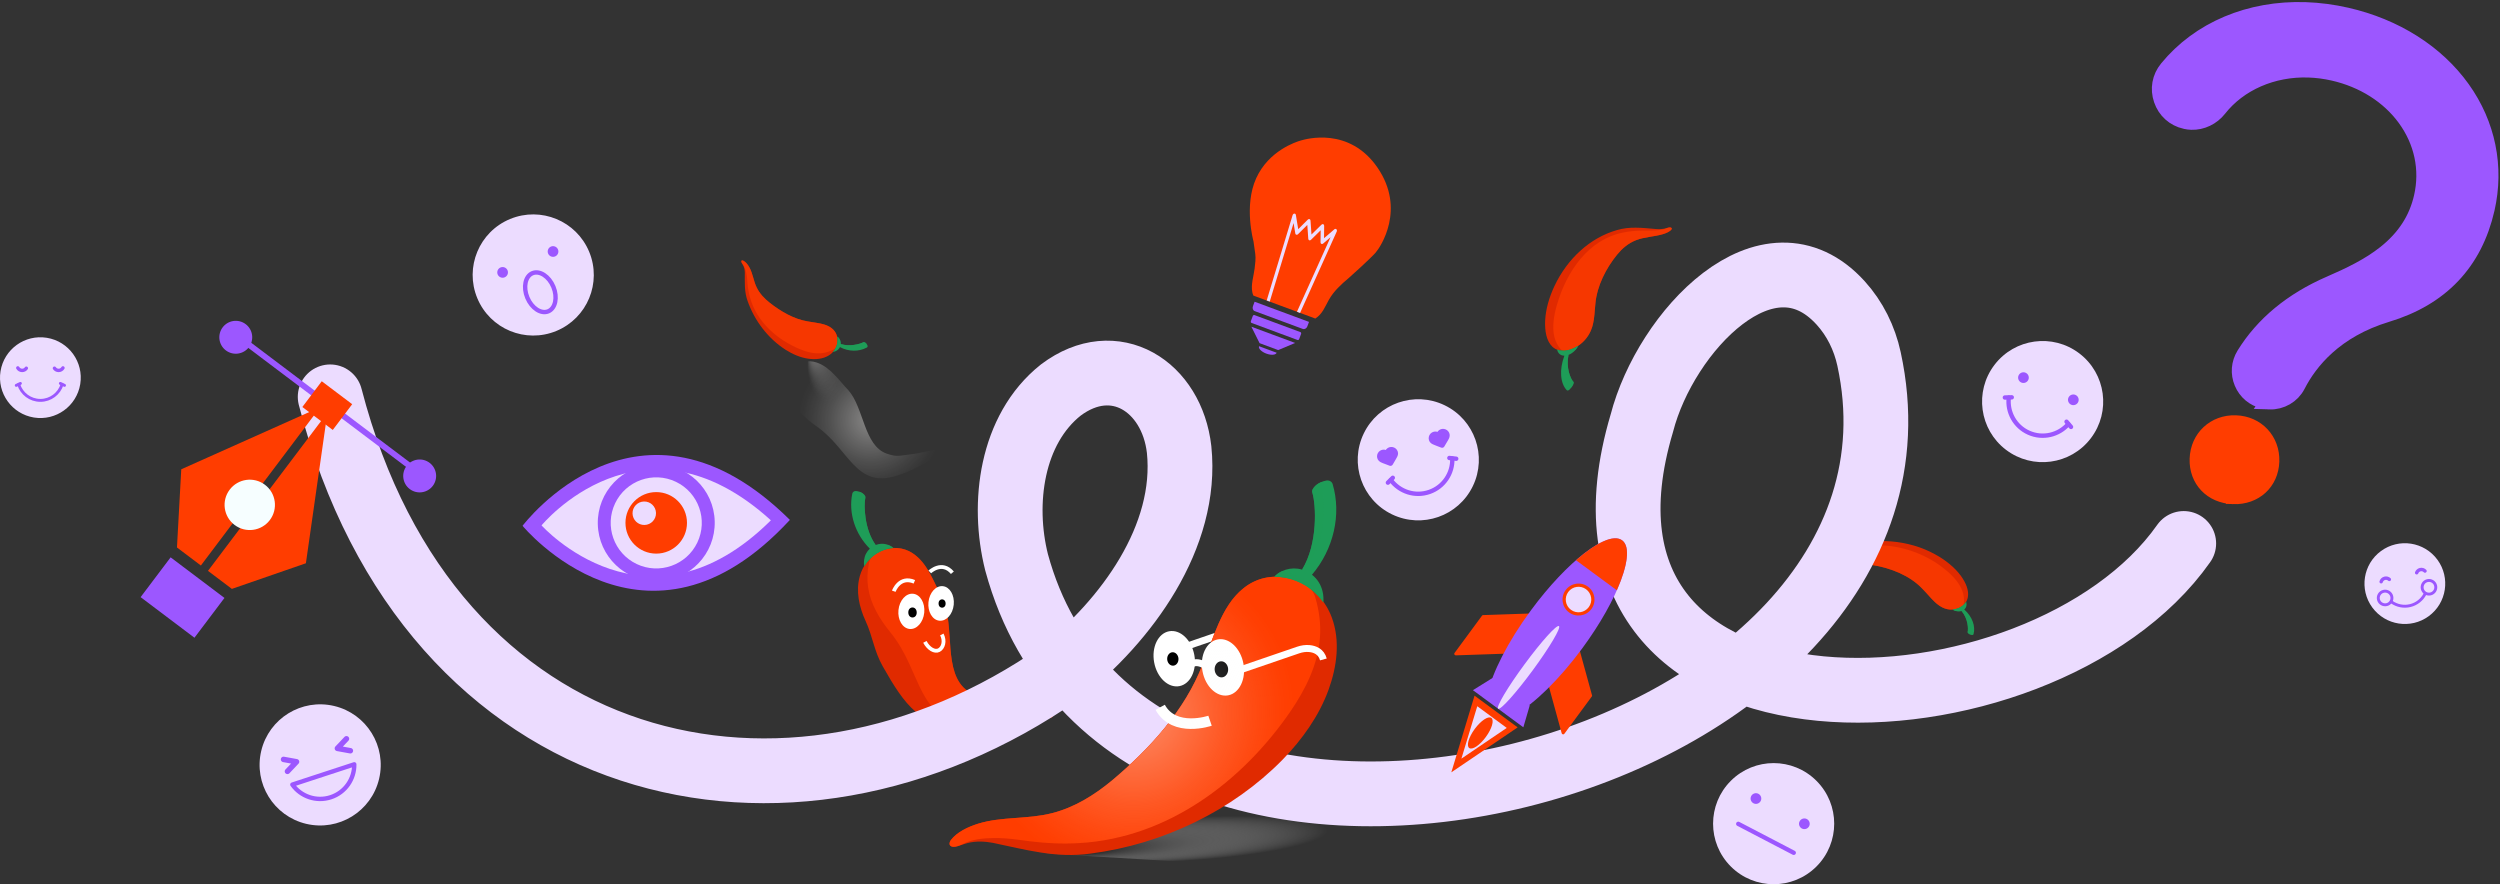 <?xml version="1.0" encoding="UTF-8"?>
<svg xmlns="http://www.w3.org/2000/svg" xmlns:xlink="http://www.w3.org/1999/xlink" version="1.1" viewBox="0 0 1902.48 672.9">
  <rect x="0" y="0" width="1902.48" height="672.9" fill="#333333" stroke="none"/>
  <!-- Generator: Adobe Illustrator 29.7.1, SVG Export Plug-In . SVG Version: 2.1.1 Build 8)  -->
  <defs>
    <radialGradient id="radial-gradient" cx="193.61" cy="752.77" fx="193.61" fy="752.77" r="40.62" gradientTransform="translate(1013.86 446.84) scale(1.67 .22)" gradientUnits="userSpaceOnUse">
      <stop offset="0" stop-color="#000"/>
      <stop offset="1" stop-color="#fff" stop-opacity="0"/>
    </radialGradient>
    <radialGradient id="radial-gradient1" cx="900.59" cy="637.69" fx="805.72" fy="670.64" r="109.94" gradientTransform="translate(-4.02 596.19) rotate(-3.38) scale(1 .15)" xlink:href="#radial-gradient"/>
    <radialGradient id="radial-gradient2" cx="854.68" cy="688.36" fx="854.68" fy="688.36" r="123.7" gradientTransform="translate(-32.94 -92.06) rotate(-3.54)" gradientUnits="userSpaceOnUse">
      <stop offset="0" stop-color="#f9f6f4"/>
      <stop offset=".09" stop-color="#f9f7f5" stop-opacity=".88"/>
      <stop offset=".35" stop-color="#fbf9f8" stop-opacity=".57"/>
      <stop offset=".57" stop-color="#fdfcfb" stop-opacity=".32"/>
      <stop offset=".76" stop-color="#fefdfd" stop-opacity=".15"/>
      <stop offset=".91" stop-color="#fefefe" stop-opacity=".04"/>
      <stop offset=".99" stop-color="#fff" stop-opacity="0"/>
    </radialGradient>
    <radialGradient id="radial-gradient3" cx="662.56" cy="319.44" fx="662.56" fy="319.44" r="55.53" gradientTransform="matrix(1,0,0,1,0,0)" xlink:href="#radial-gradient2"/>
    <radialGradient id="radial-gradient4" cx="662.56" cy="319.44" fx="617.02" fy="287.67" r="55.53" gradientTransform="translate(0 -270.08) scale(1 1.85)" gradientUnits="userSpaceOnUse">
      <stop offset="0" stop-color="#f9f6f4"/>
      <stop offset=".03" stop-color="#f9f7f5" stop-opacity=".88"/>
      <stop offset=".09" stop-color="#fbf9f8" stop-opacity=".57"/>
      <stop offset=".15" stop-color="#fdfcfb" stop-opacity=".32"/>
      <stop offset=".2" stop-color="#fefdfd" stop-opacity=".15"/>
      <stop offset=".24" stop-color="#fefefe" stop-opacity=".04"/>
      <stop offset=".27" stop-color="#fff" stop-opacity="0"/>
    </radialGradient>
  </defs>
  <g isolation="isolate">
    <g id="Layer_1">
      <g>
        <g>
          <g>
            <path d="M800.36,542.89c-3.23-3.58-8.6-5.57-13.45-6.66-11.65-2.56-17.13-1.36-28.83-3.39-10.8-1.79-12.89-.88-21.6-6.9-19.6-13.78-9.25-49.59-19.38-70.43-2.19-4.34-4.19-8.76-6.35-13.11-3.94-7.89-8.38-16.36-16.38-21.46-7.6-4.98-16.9-5.12-24.91-1.16-7.85,3.76-13.03,10.99-15.18,18.74-3.15,11.28-.49,23.35,4.41,34.02,5.51,11.91,6.36,22.7,13.05,34.49,17.02,30.01,28.58,46.2,63.17,47.76,16.34.96,30.68-4.48,45.74-8.96,3.7-1.02,7.88-1.57,11.83-.9,1.08.18,2.14.45,3.22.71,1.19.29,2.48.61,3.65.5,2.02-.21,2.21-1.77,1.02-3.23v-.02Z" fill="#e02a00"/>
            <path d="M800.36,542.9c-3.22-3.58-8.56-5.55-13.39-6.66-11.67-2.58-17.17-1.37-28.89-3.41-10.83-1.8-12.95-.91-21.68-6.96-19.5-13.73-9.07-49.45-19.2-70.18-6.05-11.45-10.87-26.72-22.37-34.48-7.24-4.95-16.18-5.53-24.16-2.02-1.51.66-2.96,1.44-4.32,2.33-1.71,1.09-3.35,2.42-4.18,4.23-.41.85-.68,1.74-.89,2.68-2.74,13.38-.71,24.97,5.54,36.88,2.93,5.56,6.65,10.88,10.72,15.88,24.95,30.5,19.77,69.26,62.24,68.17,7.85-.18,15.57-1.18,23.17-2.78,3.81-.8,7.6-1.74,11.46-2.34,2.03-.32,4.02-.55,6.08-.67,4.42-.3,9.79-.25,13.99,1.49,1.27.46,2.65.98,4,1.08,2.41.19,3.45-1.24,1.91-3.22v-.02Z" fill="#ff3d00" mix-blend-mode="hard-light" opacity=".7"/>
            <path d="M675.97,414.67c-2.36-.89-5.02-1.1-7.49-.57-.71.15-1.4.37-2.07.62h0c-8.62-11.67-9.13-30.14-7.9-35.85.12-.54.03-1.12-.27-1.6-.9-1.45-2.45-2.47-4.22-3.06-.8-.27-1.66-.45-2.52-.54-1.38-.15-2.64.67-2.9,1.92-3.05,14.72,2.12,30.8,13.34,41.95-1.18,1.1-2.17,2.38-2.88,3.77-1.56,3.03-1.94,6.51-1.36,9.86.11-.19.21-.39.33-.58.57-.95,1.2-1.88,1.9-2.79.06-.08.13-.17.19-.25.32-.41.65-.81.99-1.2.02-.02.03-.03.04-.05,4.58-5.19,11.51-8.79,18.69-9.27-1.09-1.03-2.42-1.82-3.86-2.36Z" fill="#1e9d58"/>
            <path d="M679.83,417.03c-7.18.49-14.11,4.09-18.69,9.27-.01.02-.03.03-.04.05-.34.39-.68.79-.99,1.2-.06.08-.13.17-.19.25.69-4.49,4.75-7.97,10.36-11.12,1.53-.86,3.5-1.55,5.7-2.02,1.45.54,2.77,1.33,3.86,2.36Z" fill="#1e9d58" mix-blend-mode="multiply" opacity=".7"/>
            <path d="M666.41,414.73c-10.49-6.75-13.91-26.1-12.64-38.76.06-.61.14-1.2.24-1.75,1.78.59,3.32,1.61,4.22,3.06.31.49.39,1.06.27,1.6-1.23,5.7-.72,24.17,7.9,35.85Z" fill="#1e9d58" mix-blend-mode="multiply" opacity=".7"/>
          </g>
          <path d="M716.72,482.81c2.67,5.15.96,10.3-2.24,11.96-3.2,1.66-7.96-1.16-10.64-6.31" fill="none" stroke="#fff" stroke-miterlimit="10" stroke-width="2.91"/>
        </g>
        <g>
          <g>
            <ellipse cx="716.21" cy="459.25" rx="13.21" ry="9.67" transform="translate(187.71 1125.99) rotate(-84.27)" fill="#fff"/>
            <ellipse cx="693.58" cy="465.27" rx="13.47" ry="9.86" transform="translate(161.34 1108.9) rotate(-84.27)" fill="#fff"/>
          </g>
          <ellipse cx="716.9" cy="459.32" rx="2.68" ry="3.19" transform="translate(-9.98 15.96) rotate(-1.27)"/>
          <ellipse cx="694.39" cy="466.13" rx="3.2" ry="3.81" transform="translate(-10.14 15.47) rotate(-1.27)"/>
          <path d="M707.55,435.24s9.21-8.83,17.21.61" fill="none" stroke="#fff" stroke-miterlimit="10" stroke-width="2.91"/>
          <path d="M680.16,449.92s4.28-12.02,15.66-7.16" fill="none" stroke="#fff" stroke-miterlimit="10" stroke-width="2.91"/>
        </g>
      </g>
      <g>
        <path d="M1375.97,444.45c3.19.18,6.56-1.06,9.33-2.37,6.59-3.17,11.54-8.29,18.53-10.8,6.39-2.34,13.6-2.41,20.3-1.41,15.21,2.29,29.37,8.47,38.26,17.65,1.9,1.9,3.64,3.86,5.38,5.77,3.18,3.48,6.38,7.14,10.75,9.14,4.16,1.97,8.6,1.85,12.36.18,3.67-1.6,5.98-4.6,6.63-8.09.97-5.04-1.38-11.01-5.45-16.52-4.52-6.13-11.4-11.76-19.42-16.13-19.75-11.02-46.96-13.69-67.76-4.83-9.92,4-15.47,11.21-20.9,18.6-1.37,1.79-3.14,3.58-5.32,4.84-.6.34-1.22.65-1.85.96-.7.35-1.46.73-1.95,1.25-.84.9-.15,1.62,1.09,1.75,0,0,0,0,.01,0Z" fill="#e02a00"/>
        <path d="M1375.97,444.44c3.19.18,6.53-1.05,9.31-2.35,6.61-3.17,11.56-8.3,18.56-10.81,6.41-2.34,13.64-2.41,20.36-1.41,15.14,2.3,29.23,8.43,38.11,17.56,5.21,5.03,9.67,11.84,15.97,14.89,4,1.97,8.29,2.03,12.05.54.71-.28,1.39-.61,2.02-.99.79-.46,1.55-1.02,1.86-1.82.16-.38.24-.78.29-1.2.58-6.05-1.34-11.68-6.25-17.69-2.29-2.8-5.14-5.51-8.28-8-18.62-15.55-51.62-24.96-75.73-12.26-4.38,2.26-8.21,5.07-11.53,8.28-1.66,1.61-3.21,3.31-4.89,4.92-.88.85-1.78,1.66-2.73,2.46-2.05,1.73-4.64,3.72-7.43,4.64-.82.31-1.71.64-2.39,1.14-1.21.89-.98,1.91.67,2.1,0,0,.01,0,.01,0Z" fill="#ff3d00" mix-blend-mode="hard-light" opacity=".7"/>
        <path d="M1487.99,464.9c1.21.4,2.52.51,3.71.31.34-.06.67-.14.99-.24,0,0,0,0,0,0,4.92,5.55,5.26,13.56,4.69,15.88-.05.22-.01.47.12.68.41.63,1.09,1.09,1.89,1.4.36.14.74.24,1.13.31.62.11,1.2-.17,1.33-.67,1.62-5.87-.87-13.26-7.08-18.75.53-.46.97-1,1.26-1.61.64-1.31.66-2.89.15-4.46-.05.08-.09.17-.14.25-.24.41-.51.81-.81,1.2-.03.04-.05.07-.08.11-.14.18-.28.35-.44.51,0,0-.01.01-.02.02-2.04,2.2-5.28,3.7-8.75,4.01.61.46,1.31.81,2.05,1.05Z" fill="#1e9d58"/>
        <path d="M1485.94,463.85c3.47-.31,6.7-1.81,8.75-4.01,0,0,.01-.01.02-.02.15-.17.3-.34.44-.51.03-.04.06-.07.08-.11-.09,2.04-1.98,3.45-4.56,4.82-.71.37-1.63.67-2.67.89-.74-.24-1.44-.59-2.05-1.05Z" fill="#1e9d58" mix-blend-mode="multiply" opacity=".7"/>
        <path d="M1492.69,464.97c5.64,3.37,7.56,12.1,6.82,17.24-.03.25-.07.49-.12.72-.79-.3-1.48-.77-1.89-1.4-.14-.21-.18-.46-.12-.68.57-2.32.23-10.33-4.69-15.88Z" fill="#1e9d58" mix-blend-mode="multiply" opacity=".7"/>
      </g>
      <g>
        <g>
          <path d="M565.46,198.28c2.03.96,3.64,3.09,4.78,5.11,2.7,4.85,3.19,10.57,5.67,15.52,2.25,4.58,5.8,8.26,9.65,11.34,8.77,6.9,18.66,12.65,29.31,14.38,2.23.39,4.47.7,6.7,1.07,4.05.7,8.42,1.55,11.77,4.43,3.24,2.72,4.55,6.85,3.86,10.96-.63,4-3.16,7.29-6.33,9.29-4.61,2.92-10.35,3.35-15.77,2.59-6.05-.86-11.9-3.4-17.23-6.78-13.16-8.42-23.61-21.88-28.94-37.11-2.62-7.16-2.11-14.29-2.13-21.61-.04-1.79-.36-3.72-1.18-5.4-.22-.46-.49-.9-.75-1.34-.29-.49-.61-1.02-.71-1.56-.18-.93.49-1.22,1.3-.89h0Z" fill="#e02a00"/>
          <path d="M565.46,198.28c2.03.96,3.62,3.07,4.76,5.08,2.71,4.86,3.2,10.59,5.68,15.54,2.25,4.59,5.82,8.28,9.69,11.37,8.74,6.86,18.57,12.59,29.17,14.33,5.92,1.16,13.38,1.27,18.38,5.36,3.18,2.57,4.63,6.48,4.14,10.51-.09.76-.25,1.52-.46,2.24-.26.91-.63,1.82-1.33,2.43-.33.3-.69.54-1.08.75-5.6,3.01-11.05,3.66-17.2,2.47-2.87-.56-5.74-1.51-8.52-2.65-16.95-7.04-32.81-20.44-38.01-39.54-.97-3.53-1.56-7.1-1.86-10.71-.15-1.81-.24-3.63-.49-5.42-.13-.95-.3-1.87-.51-2.8-.46-2.01-1.2-4.4-2.54-6.04-.38-.51-.79-1.05-1.02-1.64-.41-1.05.09-1.71,1.18-1.28h0Z" fill="#ff3d00" mix-blend-mode="hard-light" opacity=".7"/>
          <path d="M638.59,257.49c.71.93,1.16,2.09,1.26,3.26.03.34.02.67,0,1.01h0c6.36,2.28,14.67.04,17.05-1.28.23-.12.49-.17.75-.09.77.21,1.43.76,1.93,1.47.23.32.42.68.58,1.05.25.6.05,1.27-.47,1.55-6.16,3.33-14.02,3.18-20.5-.33-.33.67-.77,1.29-1.3,1.79-1.14,1.1-2.65,1.74-4.22,1.93.07-.08.14-.15.21-.22.35-.38.68-.79.99-1.22.03-.04.06-.08.09-.12.14-.2.28-.4.4-.6,0,0,.01-.02.02-.03,1.7-2.74,2.38-6.31,1.63-9.58.6.35,1.14.83,1.57,1.41Z" fill="#1e9d58"/>
          <path d="M637.02,256.09c.74,3.27.07,6.84-1.63,9.58,0,0-.01.02-.02.03-.13.21-.26.41-.4.6-.03.04-.06.08-.09.12,1.91-.91,2.92-3.19,3.57-6.11.18-.8.22-1.77.14-2.81-.43-.57-.96-1.06-1.57-1.41Z" fill="#1e9d58" mix-blend-mode="multiply" opacity=".7"/>
          <path d="M639.85,261.76c4.42,3.77,13.51,2.71,18.99.44.27-.11.52-.22.75-.34-.5-.71-1.16-1.27-1.93-1.47-.26-.07-.53-.03-.75.09-2.38,1.31-10.69,3.56-17.05,1.28Z" fill="#1e9d58" mix-blend-mode="multiply" opacity=".7"/>
        </g>
        <g>
          <path d="M1272.1,174.44c-1.1,1.7-3.82,2.86-6.44,3.7-6.32,1.98-14.06,2.08-20.56,4.62-6.02,2.31-10.69,6.39-14.5,11.03-8.52,10.49-15.3,23.86-16.5,37.13-.3,2.78-.46,5.54-.74,8.33-.52,5.09-1.19,10.58-4.72,16.08-3.32,5.28-8.72,9.3-14.29,10.92-5.43,1.64-10.09.45-13.14-2.55-4.44-4.33-5.72-11.96-5.36-19.74.42-8.7,3.12-17.9,7.08-26.29,9.85-20.93,27.21-36.79,47.54-42.57,9.55-2.89,19.34-1.72,29.29-.84,2.43.19,5.03.16,7.21-.35.6-.14,1.16-.31,1.74-.48.64-.19,1.33-.39,2.04-.39,1.24.01,1.71.69,1.34,1.38,0,0,0,0,0,0Z" fill="#e02a00"/>
          <path d="M1272.09,174.43c-1.09,1.7-3.8,2.85-6.41,3.69-6.32,1.99-14.08,2.09-20.59,4.63-6.04,2.32-10.72,6.41-14.53,11.07-8.48,10.45-15.23,23.75-16.46,36.96-.94,7.47-.3,16.16-5.28,24.23-3.11,5.12-8.21,9.16-13.66,10.99-1.03.35-2.06.61-3.05.78-1.24.22-2.5.31-3.4-.21-.44-.24-.8-.56-1.13-.93-4.67-5.42-6.19-12.4-5.32-21.19.41-4.11,1.35-8.39,2.57-12.57,7.48-25.77,24.13-49.48,49.78-54.8,4.73-1.05,9.56-1.52,14.45-1.57,2.45-.02,4.92.05,7.34-.01,1.28-.03,2.51-.09,3.76-.19,2.69-.21,5.86-.58,7.95-1.56.65-.27,1.35-.56,2.12-.66,1.38-.18,2.32.41,1.86,1.34,0,0,0,0,0,0Z" fill="#ff3d00" mix-blend-mode="hard-light" opacity=".7"/>
          <path d="M1199.3,265.84c-1.17,1.44-2.68,2.71-4.23,3.56-.45.24-.9.45-1.35.63,0,0,0,0,0,0-2.32,9.56,1.6,18.57,3.61,20.49.19.19.27.49.21.86-.19,1.1-.85,2.33-1.74,3.5-.4.53-.86,1.04-1.33,1.52-.76.77-1.67,1.04-2.11.6-5.1-5.19-5.83-15.76-1.88-26.31-.94,0-1.81-.17-2.54-.53-1.61-.77-2.63-2.34-3.06-4.28.11.04.21.1.32.14.55.22,1.13.4,1.74.54.06.01.11.03.17.04.28.06.57.11.85.15.01,0,.03,0,.04,0,3.85.51,8.71-.86,13.01-3.66-.4.95-1,1.89-1.71,2.76Z" fill="#1e9d58"/>
          <path d="M1201.01,263.08c-4.3,2.8-9.16,4.18-13.01,3.66-.01,0-.02,0-.04,0-.29-.04-.57-.09-.85-.15-.06-.01-.11-.03-.17-.04,1.44,1.92,4.59,1.78,8.57.82,1.09-.26,2.39-.8,3.78-1.52.72-.88,1.31-1.82,1.71-2.76Z" fill="#1e9d58" mix-blend-mode="multiply" opacity=".7"/>
          <path d="M1193.73,270.03c-4.54,7.99-2.07,19.09,1.54,24.17.18.25.35.47.54.68.89-1.16,1.55-2.39,1.74-3.5.07-.37-.02-.68-.21-.86-2-1.92-5.93-10.93-3.61-20.49Z" fill="#1e9d58" mix-blend-mode="multiply" opacity=".7"/>
        </g>
        <g display="none">
          <g>
            <path d="M103.91,540.39c-2.08.63-4.61.14-6.73-.56-5.08-1.73-9.14-5.5-14.11-7.44-4.57-1.82-9.5-2.16-14.25-1.87-10.75.74-21.56,3.03-30.31,8.69-1.85,1.16-3.65,2.4-5.49,3.57-3.35,2.12-7.03,4.35-11.3,4.45-4.08.15-7.7-1.96-9.86-5.35-2.14-3.27-2.46-7.26-1.49-10.75,1.41-5.07,5.24-9.1,9.61-12.07,4.89-3.3,10.72-5.28,16.73-6.31,14.88-2.5,31.08.38,44.76,7.83,6.51,3.44,10.77,8.86,15.52,14.09,1.19,1.25,2.67,2.44,4.35,3.1.46.18.93.33,1.4.47.53.17,1.1.34,1.52.66.73.55.44,1.19-.36,1.48h0Z" fill="#e02a00"/>
            <path d="M103.91,540.39c-2.07.63-4.59.15-6.7-.55-5.09-1.72-9.15-5.51-14.14-7.45-4.59-1.83-9.53-2.16-14.3-1.86-10.7.75-21.45,3.01-30.18,8.64-4.99,3-10.4,7.76-16.64,8.07-3.94.22-7.51-1.64-9.77-4.85-.43-.61-.81-1.24-1.12-1.9-.4-.82-.73-1.71-.62-2.6.04-.42.14-.83.28-1.24,2.06-5.79,5.54-9.78,10.72-12.91,2.42-1.46,5.09-2.64,7.82-3.62,16.7-5.94,36.74-6.61,52.84,3.69,2.98,1.9,5.72,4.08,8.27,6.46,1.28,1.2,2.52,2.44,3.87,3.57.71.6,1.42,1.15,2.18,1.67,1.63,1.14,3.71,2.37,5.73,2.68.6.12,1.25.24,1.79.52.97.49,1.04,1.28-.02,1.69h0Z" fill="#ff3d00" mix-blend-mode="hard-light" opacity=".7"/>
            <path d="M13.17,545.36c-1.11-.21-2.19-.75-3.02-1.52-.24-.22-.45-.47-.65-.72h0c-6.04,2.49-10.53,9.48-11.38,11.96-.08.24-.25.44-.48.55-.68.35-1.52.38-2.34.2-.37-.08-.74-.21-1.1-.38-.57-.26-.86-.87-.67-1.41,2.25-6.38,7.98-11.36,14.9-13.05-.2-.7-.28-1.42-.23-2.12.1-1.53.77-2.96,1.77-4.11,0,.1,0,.2,0,.3,0,.5.03,1,.08,1.52,0,.05,0,.09.01.14.03.23.06.46.1.69,0,.01,0,.02,0,.03.56,3.06,2.39,6.06,5.04,7.92-.66.14-1.35.14-2.03,0Z" fill="#1e9d58"/>
            <path d="M15.21,545.35c-2.65-1.86-4.48-4.86-5.04-7.92,0,0,0-.02,0-.03-.04-.23-.08-.46-.1-.69,0-.05-.01-.1-.01-.14-.78,1.89-.02,4.17,1.4,6.69.39.69.99,1.41,1.72,2.1.68.13,1.38.13,2.03,0Z" fill="#1e9d58" mix-blend-mode="multiply" opacity=".7"/>
            <path d="M9.51,543.11c-5.61.16-11.43,6.81-13.89,11.98-.12.25-.22.49-.32.73.82.19,1.65.15,2.34-.2.23-.12.4-.32.48-.55.85-2.48,5.35-9.47,11.38-11.96Z" fill="#1e9d58" mix-blend-mode="multiply" opacity=".7"/>
          </g>
        </g>
        <g display="none">
          <g>
            <path d="M1820.86,584.2c-3.48-.38-6.93-2.69-9.63-5.07-6.45-5.76-10.09-13.92-16.26-19.93-5.64-5.59-12.74-9.18-19.98-11.74-16.43-5.67-33.9-9.08-50.45-6.18-3.48.56-6.93,1.26-10.4,1.84-6.31,1.03-13.18,2.03-19.57-.51-6.16-2.35-10.19-7.76-11.27-14.15-1.12-6.21.92-12.33,4.56-16.89,5.29-6.64,13.51-10.21,21.87-11.86,9.34-1.82,19.23-1.08,28.8,1.17,23.66,5.66,45.9,20.13,61.51,39.8,7.51,9.2,10.4,19.93,14.17,30.69.97,2.61,2.43,5.3,4.5,7.34.56.56,1.17,1.07,1.79,1.59.68.58,1.41,1.2,1.85,1.93.74,1.28-.1,2.05-1.46,1.97h-.02Z" fill="#e02a00"/>
            <path d="M1820.86,584.19c-3.47-.37-6.9-2.67-9.6-5.04-6.47-5.76-10.12-13.93-16.29-19.96-5.66-5.6-12.79-9.21-20.05-11.77-16.35-5.63-33.74-9.03-50.23-6.18-9.3,1.31-20.33,4.97-29.77,1.5-5.98-2.15-10.12-7.16-11.46-13.34-.26-1.17-.41-2.35-.47-3.53-.08-1.47,0-3,.71-4.25.33-.61.73-1.14,1.2-1.66,6.7-7.29,14.38-11.03,24.03-12.41,4.51-.64,9.22-.71,13.89-.44,28.52,1.7,58.69,13.32,76.1,38.74,3.23,4.69,5.92,9.65,8.21,14.8,1.15,2.58,2.21,5.21,3.49,7.73.68,1.33,1.39,2.6,2.19,3.86,1.7,2.72,4.02,5.86,6.82,7.59.81.55,1.7,1.14,2.33,1.89,1.13,1.34.74,2.56-1.08,2.49h-.02Z" fill="#ff3d00" mix-blend-mode="hard-light" opacity=".7"/>
            <path d="M1683.06,534.45c-1.52-1.01-2.78-2.48-3.52-4.16-.21-.48-.38-.98-.51-1.48h0c-10.52-.11-21.6,7.44-24.43,10.58-.27.3-.64.5-1.06.52-1.23.08-2.49-.39-3.59-1.18-.5-.36-.97-.78-1.39-1.25-.67-.75-.73-1.84-.11-2.52,7.36-8.04,19-11.84,30.33-9.98.14-1.16.48-2.28.99-3.3,1.11-2.21,3-3.91,5.22-4.99-.06.15-.14.29-.2.44-.31.74-.59,1.51-.83,2.3-.02.07-.05.15-.07.22-.11.36-.2.73-.28,1.09,0,.02,0,.03-.01.05-1.1,4.89-.27,10.5,2.49,14.92-1.07-.2-2.1-.65-3.03-1.27Z" fill="#1e9d58"/>
            <path d="M1686.09,535.71c-2.76-4.43-3.59-10.03-2.49-14.92,0-.01,0-.03.01-.05.08-.37.18-.73.28-1.09.02-.07.05-.15.07-.22-2.34,2.31-2.66,6.18-2.14,10.81.14,1.26.58,2.72,1.23,4.2.93.62,1.96,1.06,3.03,1.27Z" fill="#1e9d58" mix-blend-mode="multiply" opacity=".7"/>
            <path d="M1679.03,528.8c-8.43-3.3-21.25,2.92-28.15,9.04-.33.3-.64.59-.93.88,1.1.79,2.36,1.27,3.59,1.18.42-.03.79-.22,1.06-.52,2.83-3.15,13.9-10.69,24.43-10.59Z" fill="#1e9d58" mix-blend-mode="multiply" opacity=".7"/>
          </g>
        </g>
        <ellipse cx="1337.51" cy="615.57" rx="75.95" ry="9.15" display="none" fill="url(#radial-gradient)" mix-blend-mode="color-burn" opacity=".06"/>
      </g>
      <path d="M1661.8,413.57c-108.64,154.6-490.45,170.41-412.36-91.58,18.04-69.71,95.83-152.5,151.29-91.45,10.88,11.98,18.14,26.79,21.58,42.61,68.65,315.56-561.07,477.71-648.71,154.74-11.3-44.9-4.03-101.12,33.65-131.07,41.12-30.91,84.6-2.69,90.05,45.27,6.89,66.44-40.3,130.38-90.41,169.92-206.43,144.08-479.88,82.13-555.63-210.01" fill="none" stroke="#ecdcff" stroke-linecap="round" stroke-linejoin="bevel" stroke-width="49.29"/>
      <path d="M1699.42,379.55c-17.4-.59-29.61-13.37-29.03-30.4.58-17.12,13.93-29.59,31.05-29.01,17.12.58,29.59,13.93,29.01,31.05-.58,17.03-13.62,28.96-31.03,28.37Z" fill="#ff3d00" stroke="#ff3d00" stroke-miterlimit="10" stroke-width="8.21"/>
      <path d="M1727.06,305.04c-1.47-.05-2.94-.24-4.38-.57-7.27-1.66-13.09-6.56-15.97-13.43-2.88-6.88-2.29-14.47,1.62-20.83,14.24-23.11,36.13-41.19,65.07-53.73,14.52-6.29,29.68-13.49,42.17-23.45,14.87-11.86,24-25.94,27.91-43.04,4.82-21.07.26-42.52-12.84-60.39-12.57-17.15-32.01-29.45-54.74-34.65-6.3-1.44-12.69-2.28-18.99-2.49-27.53-.93-53.24,10.28-68.76,30-5.03,6.39-12.68,10.04-20.47,9.78-1.51-.05-3.03-.25-4.51-.59h-.03c-8.46-1.94-14.89-7.73-17.69-15.9-2.79-8.14-1.28-16.62,4.16-23.27,24.18-29.59,62.42-45.74,104.92-44.3,10.26.35,20.74,1.73,31.13,4.1,36.96,8.45,68.1,28.19,87.7,55.57,19.23,26.88,25.81,59.24,18.52,91.12-9.26,40.49-34.66,67.28-75.51,79.63-39.72,12.01-59.15,36.19-68.46,54.37-3.91,7.63-12.1,12.38-20.86,12.08Z" fill="#9c57ff" stroke="#9c57ff" stroke-miterlimit="10" stroke-width="13.08"/>
      <line x1="179.37" y1="254.73" x2="316.52" y2="358.17" fill="none" stroke="#9c57ff" stroke-miterlimit="10" stroke-width="4.46"/>
      <path d="M329.36,369.73c-4.17,5.52-12.01,6.62-17.53,2.46-5.52-4.17-6.63-12.01-2.46-17.54,4.16-5.52,12.01-6.62,17.54-2.45,5.52,4.16,6.62,12.01,2.46,17.53Z" fill="#9c57ff"/>
      <path d="M189.42,264.2c-4.17,5.52-12.01,6.62-17.53,2.46s-6.62-12.01-2.46-17.53,12.01-6.62,17.53-2.46c5.52,4.16,6.62,12.01,2.46,17.53Z" fill="#9c57ff"/>
      <g>
        <g>
          <polygon points="249.16 314.03 232.78 428.64 176.45 448.14 158.27 434.42 249.16 314.03" fill="#ff3d00"/>
          <polygon points="243.63 309.86 137.94 357.12 134.67 416.63 152.87 430.35 243.63 309.86" fill="#ff3d00"/>
        </g>
        <path d="M205.37,395.74c-6.38,8.45-18.39,10.13-26.84,3.76-8.45-6.38-10.14-18.39-3.76-26.84,6.37-8.45,18.39-10.14,26.84-3.76,8.45,6.37,10.13,18.39,3.76,26.84Z" fill="#f6feff"/>
        <rect x="119.93" y="429.09" width="37.93" height="51.31" transform="translate(-307.8 291.82) rotate(-52.98)" fill="#9c57ff"/>
        <rect x="236.78" y="294.18" width="24.54" height="29" transform="translate(-147.36 321.65) rotate(-52.98)" fill="#ff3d00"/>
      </g>
      <g id="creative">
        <g>
          <path d="M1048.35,127.67c-21.53-31.44-54.59-21.86-58.39-20.77-3.8,1.1-24.44,7.7-34.01,28.74-9.57,21.04-2.06,47.97-2.06,47.97l1.35,9.54c.5,3.53-.05,7.65-.48,11.17-.73,5.94-3.02,12.34-1.7,18.34.18.82.44,1.57.77,2.28l47.12,17.47c5.46-3.54,7.14-8.6,10.33-14.28,3.71-6.61,9.35-11.75,15.1-16.56,1.71-1.43,16.6-14.94,20.42-19.27,3.82-4.34,23.08-33.19,1.54-64.63Z" fill="#ff3d00"/>
          <path d="M954.74,229.61l-1.27,3.43c-.58,1.56.03,3.23,1.37,3.72l36.57,13.56c1.33.49,2.89-.37,3.46-1.93l1.27-3.43-41.41-15.35Z" fill="#9c57ff"/>
          <path d="M988.69,257.98c-.22.6-.8.93-1.3.74l-34.96-12.96c-.5-.19-.73-.82-.51-1.41l1.42-3.84c.22-.59.8-.93,1.3-.74l34.96,12.96c.5.19.72.82.5,1.41l-1.42,3.84Z" fill="#9c57ff"/>
          <polygon points="958.54 261.15 972.7 266.41 974.39 265.7 985.61 260.99 968.95 254.81 952.28 248.63 957.72 259.52 958.54 261.15" fill="#9c57ff"/>
          <path d="M963.65,269.09c3.71,1.38,7.24,1.09,7.89-.65l-13.44-4.98c-.64,1.74,1.84,4.26,5.56,5.63Z" fill="#9c57ff"/>
          <path d="M966.25,229.54l18.16-59.78,1.3,7.9c.08.49.37.87.79.99.41.12.87-.02,1.24-.38l7.12-7.09.73,10.57c.04.54.32.96.74,1.12.44.15.92.03,1.3-.35l7.4-7.28-.11,9.14c0,.55.24,1.02.65,1.22.41.2.91.12,1.31-.23l5.66-4.86-25.56,56.74,2.36.88,27.88-61.87c.29-.65.2-1.39-.21-1.8-.42-.41-1.06-.39-1.57.04l-7.87,6.77.11-9.39c0-.57-.26-1.05-.69-1.24-.42-.19-.95-.07-1.35.33l-7.62,7.5-.73-10.6c-.04-.54-.32-.97-.74-1.12-.44-.18-.92-.02-1.3.36l-7.32,7.3-1.79-10.84c-.1-.65-.58-1.07-1.16-1.03-.58.04-1.12.54-1.33,1.21l-19.72,64.92,2.36.88Z" fill="#ecdcff"/>
        </g>
      </g>
      <g id="vision">
        <g>
          <path d="M397.66,400.14s93.88,114.17,203.44-4.5c-114.7-113.71-203.44,4.5-203.44,4.5Z" fill="#9c57ff"/>
          <path d="M412.11,399.82s80.36,89.63,174.53-3.86c-98.21-89.23-174.53,3.86-174.53,3.86Z" fill="#ecdcff"/>
          <circle cx="499.38" cy="397.89" r="44.5" transform="translate(-8.67 11.14) rotate(-1.27)" fill="#9c57ff"/>
          <circle cx="499.38" cy="397.9" r="34.66" transform="translate(-74.83 677.15) rotate(-64.48)" fill="#ecdcff"/>
          <g>
            <circle cx="499.38" cy="397.89" r="23.41" fill="#ff3d00"/>
            <path d="M499.21,390.37c.11,4.93-3.8,9.02-8.73,9.13-4.93.11-9.02-3.8-9.13-8.73-.11-4.93,3.8-9.02,8.73-9.13s9.02,3.8,9.13,8.73Z" fill="#ecdcff"/>
          </g>
        </g>
      </g>
      <g>
        <g>
          <path d="M1146.01,497.42c.3-.01.57-.14.74-.37l21.01-28.54c.23-.32.23-.76,0-1.13-.24-.37-.66-.6-1.08-.59l-38.1,1.29c-.3,0-.57.14-.74.37l-21.02,28.55c-.23.32-.23.76,0,1.13.24.37.66.6,1.08.59l38.1-1.29Z" fill="#ff3d00"/>
          <path d="M1199.48,491.86l-21.01,28.54c-.17.22-.21.52-.13.81l10.08,36.77c.11.41.46.74.88.86.42.12.84-.01,1.08-.33l21.02-28.55c.17-.23.22-.52.13-.81l-10.08-36.76c-.11-.41-.46-.74-.88-.86-.42-.12-.84.01-1.08.33Z" fill="#ff3d00"/>
        </g>
        <g>
          <polygon points="1122.11 529.39 1104.44 587.74 1154.9 553.54 1122.11 529.39" fill="#ff3d00"/>
          <polygon points="1124.19 537.43 1112.11 577.33 1146.61 553.94 1124.19 537.43" fill="#ecdcff"/>
          <path d="M1134.91,546.34c2.32,1.71.43,8.21-4.23,14.54-4.65,6.32-10.31,10.06-12.62,8.35-2.32-1.71-.43-8.21,4.23-14.54,4.65-6.32,10.3-10.06,12.62-8.35Z" fill="#ff3d00"/>
        </g>
        <path d="M1165,464.48c-17.69,24.04-29.61,47.8-33,63.84l20.99,15.46c14.3-8,33.46-26.44,51.16-50.48,27.53-37.4,41.08-74.16,30.27-82.12-10.81-7.96-41.89,15.91-69.42,53.3Z" fill="#9c57ff"/>
        <path d="M1199.3,426.31l31.1,22.89c8.32-18.79,10.36-33.36,4.02-38.03s-19.64,1.61-35.12,15.14Z" fill="#ff3d00"/>
        <polygon points="1135.79 515.93 1164.13 536.79 1159.25 553.47 1120.88 525.22 1135.79 515.93" fill="#9c57ff"/>
        <path d="M1186.37,476.44c1.72,1.26-7.26,16.37-20.04,33.74-12.79,17.37-24.55,30.43-26.27,29.16-1.72-1.26,7.26-16.37,20.04-33.74,12.79-17.37,24.55-30.43,26.26-29.16Z" fill="#ecdcff"/>
        <g>
          <path d="M1208.45,446.45c5.41,3.98,6.57,11.6,2.59,17.01-3.98,5.41-11.6,6.57-17.01,2.59-5.41-3.98-6.57-11.6-2.58-17.01s11.6-6.57,17.01-2.58Z" fill="#ff3d00"/>
          <path d="M1207,448.42c4.32,3.18,5.24,9.26,2.06,13.58-3.18,4.32-9.26,5.25-13.58,2.06-4.32-3.18-5.24-9.26-2.06-13.58,3.18-4.32,9.26-5.24,13.58-2.06Z" fill="#ecdcff"/>
        </g>
      </g>
      <g>
        <circle cx="1554.45" cy="305.62" r="46.09" transform="translate(370.26 1357.96) rotate(-52.75)" fill="#ecdcff"/>
        <path d="M1536.11,285.72c.91-2.05,3.32-2.98,5.37-2.07s2.98,3.32,2.07,5.37c-.91,2.05-3.32,2.98-5.37,2.07-2.05-.91-2.98-3.32-2.07-5.37Z" fill="#9c57ff"/>
        <path d="M1574.07,302.6c.91-2.05,3.32-2.98,5.37-2.07,2.05.91,2.98,3.32,2.07,5.37-.91,2.05-3.32,2.98-5.37,2.07s-2.98-3.32-2.07-5.37Z" fill="#9c57ff"/>
        <path d="M1573.96,322.73c-7.29,8.32-19.41,11.32-30.05,6.59-10.64-4.73-16.53-15.74-15.24-26.73" fill="none" stroke="#9c57ff" stroke-linecap="round" stroke-linejoin="round" stroke-width="3.34"/>
        <line x1="1530.93" y1="302.37" x2="1525.69" y2="302.51" fill="none" stroke="#9c57ff" stroke-linecap="round" stroke-linejoin="round" stroke-width="3.34"/>
        <line x1="1572.62" y1="320.9" x2="1576.02" y2="324.89" fill="none" stroke="#9c57ff" stroke-linecap="round" stroke-linejoin="round" stroke-width="3.34"/>
      </g>
      <g>
        <circle cx="405.78" cy="209.26" r="46.09" transform="translate(-49.19 171.21) rotate(-22.5)" fill="#ecdcff"/>
        <path d="M378.72,208.85c-.86-2.08.13-4.46,2.2-5.32s4.46.13,5.32,2.2-.13,4.46-2.2,5.32-4.46-.13-5.32-2.2Z" fill="#9c57ff"/>
        <path d="M417.1,192.95c-.86-2.08.13-4.46,2.2-5.32s4.46.13,5.32,2.2c.86,2.08-.13,4.46-2.2,5.32s-4.46-.13-5.32-2.2Z" fill="#9c57ff"/>
        <ellipse cx="411.22" cy="222.4" rx="10.73" ry="15.7" transform="translate(-53.81 174.3) rotate(-22.5)" fill="none" stroke="#9c57ff" stroke-linecap="round" stroke-linejoin="round" stroke-width="3.34"/>
      </g>
      <g>
        <circle cx="1349.73" cy="626.8" r="46.09" transform="translate(-47.89 1137.99) rotate(-45)" fill="#ecdcff"/>
        <path d="M1332.65,605.8c1.04-1.99,3.5-2.77,5.49-1.73s2.77,3.5,1.73,5.49c-1.04,1.99-3.5,2.77-5.49,1.73s-2.77-3.5-1.73-5.49Z" fill="#9c57ff"/>
        <path d="M1369.5,625.01c1.04-1.99,3.5-2.77,5.49-1.73s2.77,3.5,1.73,5.49-3.5,2.77-5.49,1.73c-1.99-1.04-2.77-3.5-1.73-5.49Z" fill="#9c57ff"/>
        <line x1="1322.81" y1="626.96" x2="1365.01" y2="648.96" fill="none" stroke="#9c57ff" stroke-linecap="round" stroke-linejoin="round" stroke-width="3.34"/>
      </g>
      <g>
        <circle cx="1079.25" cy="349.85" r="46.09" transform="translate(295.9 1170.54) rotate(-64.29)" fill="#ecdcff"/>
        <path d="M1059.31,342.13c-1.72-.26-3.32.92-3.58,2.63-.07.48-.04.78.1,1.23-.18-.44-.34-.7-.69-1.03-1.28-1.18-3.26-1.1-4.44.18-.71.76-.99,1.85-.75,2.86.47,1.96,2.78,2.47,4.41,3.12,1.25.49,2.51.98,3.78,1.44.62-1.03,1.22-2.06,1.82-3.09.44-.75.87-1.51,1.28-2.28.56-1.04.99-1.95.52-3.12-.41-1.03-1.35-1.78-2.45-1.95Z" fill="#9c57ff" stroke="#9c57ff" stroke-linecap="round" stroke-linejoin="round" stroke-width="3.92"/>
        <path d="M1090.02,331.37c1.18-1.28,3.17-1.35,4.44-.18.36.33.52.59.69,1.03-.13-.45-.17-.75-.1-1.23.26-1.72,1.87-2.89,3.58-2.63,1.03.16,1.93.83,2.37,1.77.86,1.82-.63,3.66-1.51,5.19-.67,1.17-1.35,2.33-2.06,3.48-1.12-.42-2.24-.85-3.35-1.28-.81-.32-1.62-.64-2.42-.98-1.08-.46-1.99-.91-2.36-2.12-.32-1.06-.05-2.23.7-3.05Z" fill="#9c57ff" stroke="#9c57ff" stroke-linecap="round" stroke-linejoin="round" stroke-width="3.92"/>
        <path d="M1105.19,348.94c.39,11.06-6.37,21.55-17.37,25.4-10.99,3.85-22.82-.14-29.42-9.02" fill="none" stroke="#9c57ff" stroke-linecap="round" stroke-linejoin="round" stroke-width="3.34"/>
        <line x1="1059.9" y1="363.6" x2="1056.18" y2="367.3" fill="none" stroke="#9c57ff" stroke-linecap="round" stroke-linejoin="round" stroke-width="3.34"/>
        <line x1="1102.96" y1="348.52" x2="1108.17" y2="349.1" fill="none" stroke="#9c57ff" stroke-linecap="round" stroke-linejoin="round" stroke-width="3.34"/>
      </g>
      <g>
        <circle cx="243.63" cy="582.03" r="46.09" transform="translate(-378.9 684.85) rotate(-76.66)" fill="#ecdcff"/>
        <path d="M269.59,581.65c.17,11.06-6.81,21.42-17.88,25.04-11.07,3.62-22.82-.6-29.23-9.61l47.1-15.43Z" fill="none" stroke="#9c57ff" stroke-linecap="round" stroke-linejoin="round" stroke-width="3.34"/>
        <polyline points="218.75 587 225.66 579.7 215.77 577.9" fill="none" stroke="#9c57ff" stroke-linecap="round" stroke-linejoin="round" stroke-width="4.17"/>
        <polyline points="266.63 571.31 256.75 569.51 263.65 562.21" fill="none" stroke="#9c57ff" stroke-linecap="round" stroke-linejoin="round" stroke-width="4.17"/>
      </g>
      <g>
        <g>
          <circle cx="1830.05" cy="444.04" r="30.73" transform="translate(91.3 1167.24) rotate(-36.22)" fill="#ecdcff"/>
          <path d="M1845.4,452.02c-2.22,4.27-6.2,7.6-11.25,8.83-5.04,1.23-10.11.11-14.05-2.65" fill="none" stroke="#9c57ff" stroke-linecap="round" stroke-linejoin="round" stroke-width="2.22"/>
        </g>
        <path d="M1812.04,442.69c.37-1.26,1.39-2.3,2.76-2.63,1.28-.31,2.57.06,3.47.88" fill="none" stroke="#9c57ff" stroke-linecap="round" stroke-linejoin="round" stroke-width="2.62"/>
        <path d="M1845.4,434.55c-.91-.95-2.29-1.4-3.66-1.07-1.28.31-2.25,1.24-2.67,2.38" fill="none" stroke="#9c57ff" stroke-linecap="round" stroke-linejoin="round" stroke-width="2.62"/>
        <path d="M1819.52,457.74c-.69,1.15-1.82,2.03-3.23,2.37-2.79.68-5.61-1.03-6.29-3.82s1.03-5.61,3.82-6.29,5.61,1.03,6.29,3.82c.34,1.39.09,2.78-.6,3.92Z" fill="none" stroke="#9c57ff" stroke-linecap="round" stroke-linejoin="round" stroke-width="2.22"/>
        <path d="M1845.7,451.35c1.14.7,2.55.96,3.96.62,2.79-.68,4.5-3.5,3.82-6.29s-3.5-4.5-6.29-3.82-4.5,3.5-3.82,6.29c.34,1.39,1.2,2.51,2.33,3.2Z" fill="none" stroke="#9c57ff" stroke-linecap="round" stroke-linejoin="round" stroke-width="2.22"/>
      </g>
      <g>
        <circle cx="30.73" cy="287.38" r="30.73" transform="translate(-257.86 271.68) rotate(-80.78)" fill="#ecdcff"/>
        <path d="M47.25,292.52c-2.19,7.04-8.76,12.16-16.52,12.16s-14.33-5.11-16.52-12.16" fill="none" stroke="#9c57ff" stroke-linecap="round" stroke-linejoin="round" stroke-width="2.22"/>
        <line x1="15.52" y1="291.77" x2="12.37" y2="293.27" fill="none" stroke="#9c57ff" stroke-linecap="round" stroke-linejoin="round" stroke-width="2.22"/>
        <line x1="45.94" y1="291.77" x2="49.09" y2="293.27" fill="none" stroke="#9c57ff" stroke-linecap="round" stroke-linejoin="round" stroke-width="2.22"/>
        <path d="M13.56,279.98c.66,1.14,1.89,1.91,3.3,1.91,1.32,0,2.48-.67,3.16-1.68" fill="none" stroke="#9c57ff" stroke-linecap="round" stroke-linejoin="round" stroke-width="2.62"/>
        <path d="M47.9,279.98c-.66,1.14-1.89,1.91-3.3,1.91-1.32,0-2.48-.67-3.16-1.68" fill="none" stroke="#9c57ff" stroke-linecap="round" stroke-linejoin="round" stroke-width="2.62"/>
      </g>
      <path d="M1050.25,639.23c0,9.06-68.21,22.02-153.89,16.41-84.81-5.56-145.43-6.82-145.43-15.89s61.66-2.54,145.43-16.93c78.83-13.54,153.89,7.35,153.89,16.41Z" fill="url(#radial-gradient1)" mix-blend-mode="multiply"/>
      <g>
        <g>
          <g>
            <g>
              <path d="M894.77,494.62l45.95-15.75c2.75-.94,5.66-1.4,8.55-1.12,4.09.4,9,2.2,10.67,8.27" fill="none" stroke="#fff" stroke-miterlimit="10" stroke-width="5.29"/>
              <g>
                <path d="M723.55,639.34c4.69-6.17,13.03-10.07,20.64-12.48,18.31-5.67,37.96-3.25,56.43-8.08,17.06-4.32,32-13.69,45.14-24.5,29.54-24.7,55.99-53.97,69.41-88.71,2.92-7.25,5.53-14.59,8.4-21.85,5.25-13.17,11.22-27.34,23.35-36.57,11.5-9,26.37-10.47,39.73-5.21,13.07,4.97,22.35,15.85,26.84,27.97,6.56,17.64,3.93,37.32-2.49,55.07-7.22,19.81-19.94,37.74-35.16,53.33-37.81,38.44-90.69,64.11-145.88,71.26-26.05,3.73-49.73-3.05-74.46-8.19-6.07-1.14-12.83-1.45-19.07.15-1.7.43-3.37,1.01-5.05,1.57-1.87.63-3.89,1.32-5.78,1.3-3.27-.06-3.77-2.54-2.08-5.03l.02-.03Z" fill="#e02a00"/>
                <path d="M723.56,639.36c4.67-6.17,12.96-10.04,20.55-12.46,18.35-5.7,38.02-3.27,56.52-8.1,17.11-4.33,32.1-13.75,45.27-24.6,29.39-24.61,55.73-53.72,69.16-88.28,8.14-19.15,13.82-44.26,31.19-58.23,10.92-8.9,25.16-11.03,38.43-6.49,2.51.85,4.94,1.91,7.24,3.15,2.88,1.52,5.69,3.43,7.26,6.22.78,1.31,1.33,2.7,1.78,4.17,6.18,21.06,4.49,39.9-3.92,59.81-3.94,9.3-9.19,18.32-15.03,26.87-35.85,52.19-92.39,96.19-160.55,100.16-12.59.77-25.09.21-37.48-1.34-6.21-.77-12.41-1.76-18.66-2.21-3.3-.24-6.52-.33-9.83-.26-7.11.11-15.72.92-22.2,4.27-1.97.91-4.11,1.92-6.26,2.26-3.84.62-5.7-1.53-3.49-4.91l.02-.03Z" fill="#ff3d00"/>
                <path d="M975.56,434.66c3.66-1.74,7.9-2.44,11.91-1.92,1.16.15,2.29.4,3.4.72h0c12.23-19.85,10.57-49.5,7.83-58.47-.26-.85-.21-1.79.22-2.61,1.25-2.44,3.59-4.28,6.35-5.47,1.25-.54,2.6-.94,3.96-1.21,2.19-.43,4.32.72,4.9,2.68,6.86,23.16.75,49.61-15.72,68.99,2.04,1.6,3.79,3.52,5.13,5.65,2.91,4.64,3.99,10.17,3.5,15.61-.21-.29-.39-.59-.6-.88-1.04-1.44-2.18-2.85-3.42-4.21-.11-.13-.22-.26-.34-.38-.56-.62-1.15-1.21-1.75-1.79-.03-.02-.05-.05-.07-.08-8.03-7.69-19.61-12.52-31.18-12.34,1.61-1.79,3.62-3.24,5.87-4.29Z" fill="#1e9d58"/>
                <path d="M969.69,438.95c11.56-.19,23.15,4.65,31.18,12.34.02.03.05.05.07.08.61.58,1.19,1.17,1.75,1.79.11.12.23.25.34.38-1.71-7.09-8.68-12.12-18.08-16.42-2.56-1.17-5.82-2-9.39-2.46-2.24,1.05-4.26,2.5-5.87,4.29Z" fill="#1e9d58" mix-blend-mode="multiply" opacity=".7"/>
                <path d="M990.87,433.46c15.89-12.23,18.76-43.68,15.02-63.78-.18-.97-.39-1.9-.62-2.77-2.76,1.19-5.1,3.03-6.35,5.47-.42.82-.48,1.76-.22,2.61,2.74,8.97,4.4,38.62-7.83,58.48Z" fill="#1e9d58" mix-blend-mode="multiply" opacity=".7"/>
              </g>
              <g>
                <ellipse cx="893.57" cy="501.33" rx="15.54" ry="21.24" transform="translate(-76.61 171.85) rotate(-10.54)" fill="#fff"/>
                <ellipse cx="930.63" cy="507.93" rx="15.84" ry="21.65" transform="translate(-77.19 178.74) rotate(-10.54)" fill="#fff"/>
                <path d="M906.6,505.42c2.99-1.99,6.94-1.4,11.86,1.78" fill="none" stroke="#fff" stroke-miterlimit="10" stroke-width="5.29"/>
                <path d="M941.92,510.42l45.95-15.75c2.75-.94,5.66-1.4,8.55-1.12,4.09.4,9,2.2,10.67,8.27" fill="none" stroke="#fff" stroke-miterlimit="10" stroke-width="5.29"/>
              </g>
            </g>
            <ellipse cx="892.48" cy="501.53" rx="4.3" ry="5.12" transform="translate(-29.23 56) rotate(-3.54)"/>
            <ellipse cx="929.44" cy="509.42" rx="5.14" ry="6.13" transform="translate(-29.65 58.3) rotate(-3.54)"/>
          </g>
          <path d="M920.83,548.47s-27.25,9.31-37.94-10.23" fill="none" stroke="#fff" stroke-miterlimit="10" stroke-width="8.05"/>
        </g>
        <path d="M723.56,639.36c4.67-6.17,12.96-10.04,20.55-12.46,18.35-5.7,38.02-3.27,56.52-8.1,17.11-4.33,32.1-13.75,45.27-24.6,29.39-24.61,55.73-53.72,69.16-88.28,8.14-19.15,13.82-44.26,31.19-58.23,10.92-8.9,25.16-11.03,38.43-6.49,2.51.85,4.94,1.91,7.24,3.15,2.88,1.52,5.69,3.43,7.26,6.22.78,1.31,1.33,2.7,1.78,4.17,6.18,21.06,4.49,39.9-3.92,59.81-3.94,9.3-9.19,18.32-15.03,26.87-35.85,52.19-92.39,96.19-160.55,100.16-12.59.77-25.09.21-37.48-1.34-6.21-.77-12.41-1.76-18.66-2.21-3.3-.24-6.52-.33-9.83-.26-7.11.11-15.72.92-22.2,4.27-1.97.91-4.11,1.92-6.26,2.26-3.84.62-5.7-1.53-3.49-4.91l.02-.03Z" fill="url(#radial-gradient2)" opacity=".44"/>
      </g>
      <path d="M726.26,344.32c-3.17-1.99-7.58-2.32-11.43-2.12-9.27.56-13.12,2.63-22.32,3.61-8.48.97-9.87,2.08-17.69-.58-17.5-6.1-17.31-35.02-29.3-48.36-6.96-7.27-13.82-17.66-24.07-21-6.46-2.16-13.27-.68-18.49,3.64-.99.81-1.91,1.71-2.73,2.66-1.04,1.18-1.99,2.52-2.22,4.05-.13.73-.14,1.45-.09,2.19.8,10.58,4.79,18.81,12,26.38,3.37,3.53,7.29,6.72,11.39,9.58,25.14,17.48,29.53,47.55,61.04,37.69,5.83-1.81,11.38-4.2,16.72-7.02,2.68-1.41,5.31-2.92,8.06-4.19,1.45-.67,2.89-1.26,4.4-1.8,3.24-1.17,7.27-2.27,10.77-1.87,1.05.07,2.19.17,3.22-.05,1.84-.37,2.32-1.66.74-2.82h-.01Z" fill="url(#radial-gradient3)" opacity=".44"/>
      <path d="M726.26,344.32c-3.17-1.99-7.58-2.32-11.43-2.12-9.27.56-13.12,2.63-22.32,3.61-8.48.97-9.87,2.08-17.69-.58-17.5-6.1-17.31-35.02-29.3-48.36-6.96-7.27-13.82-17.66-24.07-21-6.46-2.16-13.27-.68-18.49,3.64-.99.81-1.91,1.71-2.73,2.66-1.04,1.18-1.99,2.52-2.22,4.05-.13.73-.14,1.45-.09,2.19.8,10.58,4.79,18.81,12,26.38,3.37,3.53,7.29,6.72,11.39,9.58,25.14,17.48,29.53,47.55,61.04,37.69,5.83-1.81,11.38-4.2,16.72-7.02,2.68-1.41,5.31-2.92,8.06-4.19,1.45-.67,2.89-1.26,4.4-1.8,3.24-1.17,7.27-2.27,10.77-1.87,1.05.07,2.19.17,3.22-.05,1.84-.37,2.32-1.66.74-2.82h-.01Z" fill="url(#radial-gradient4)" opacity=".44"/>
    </g>
  </g>
</svg>